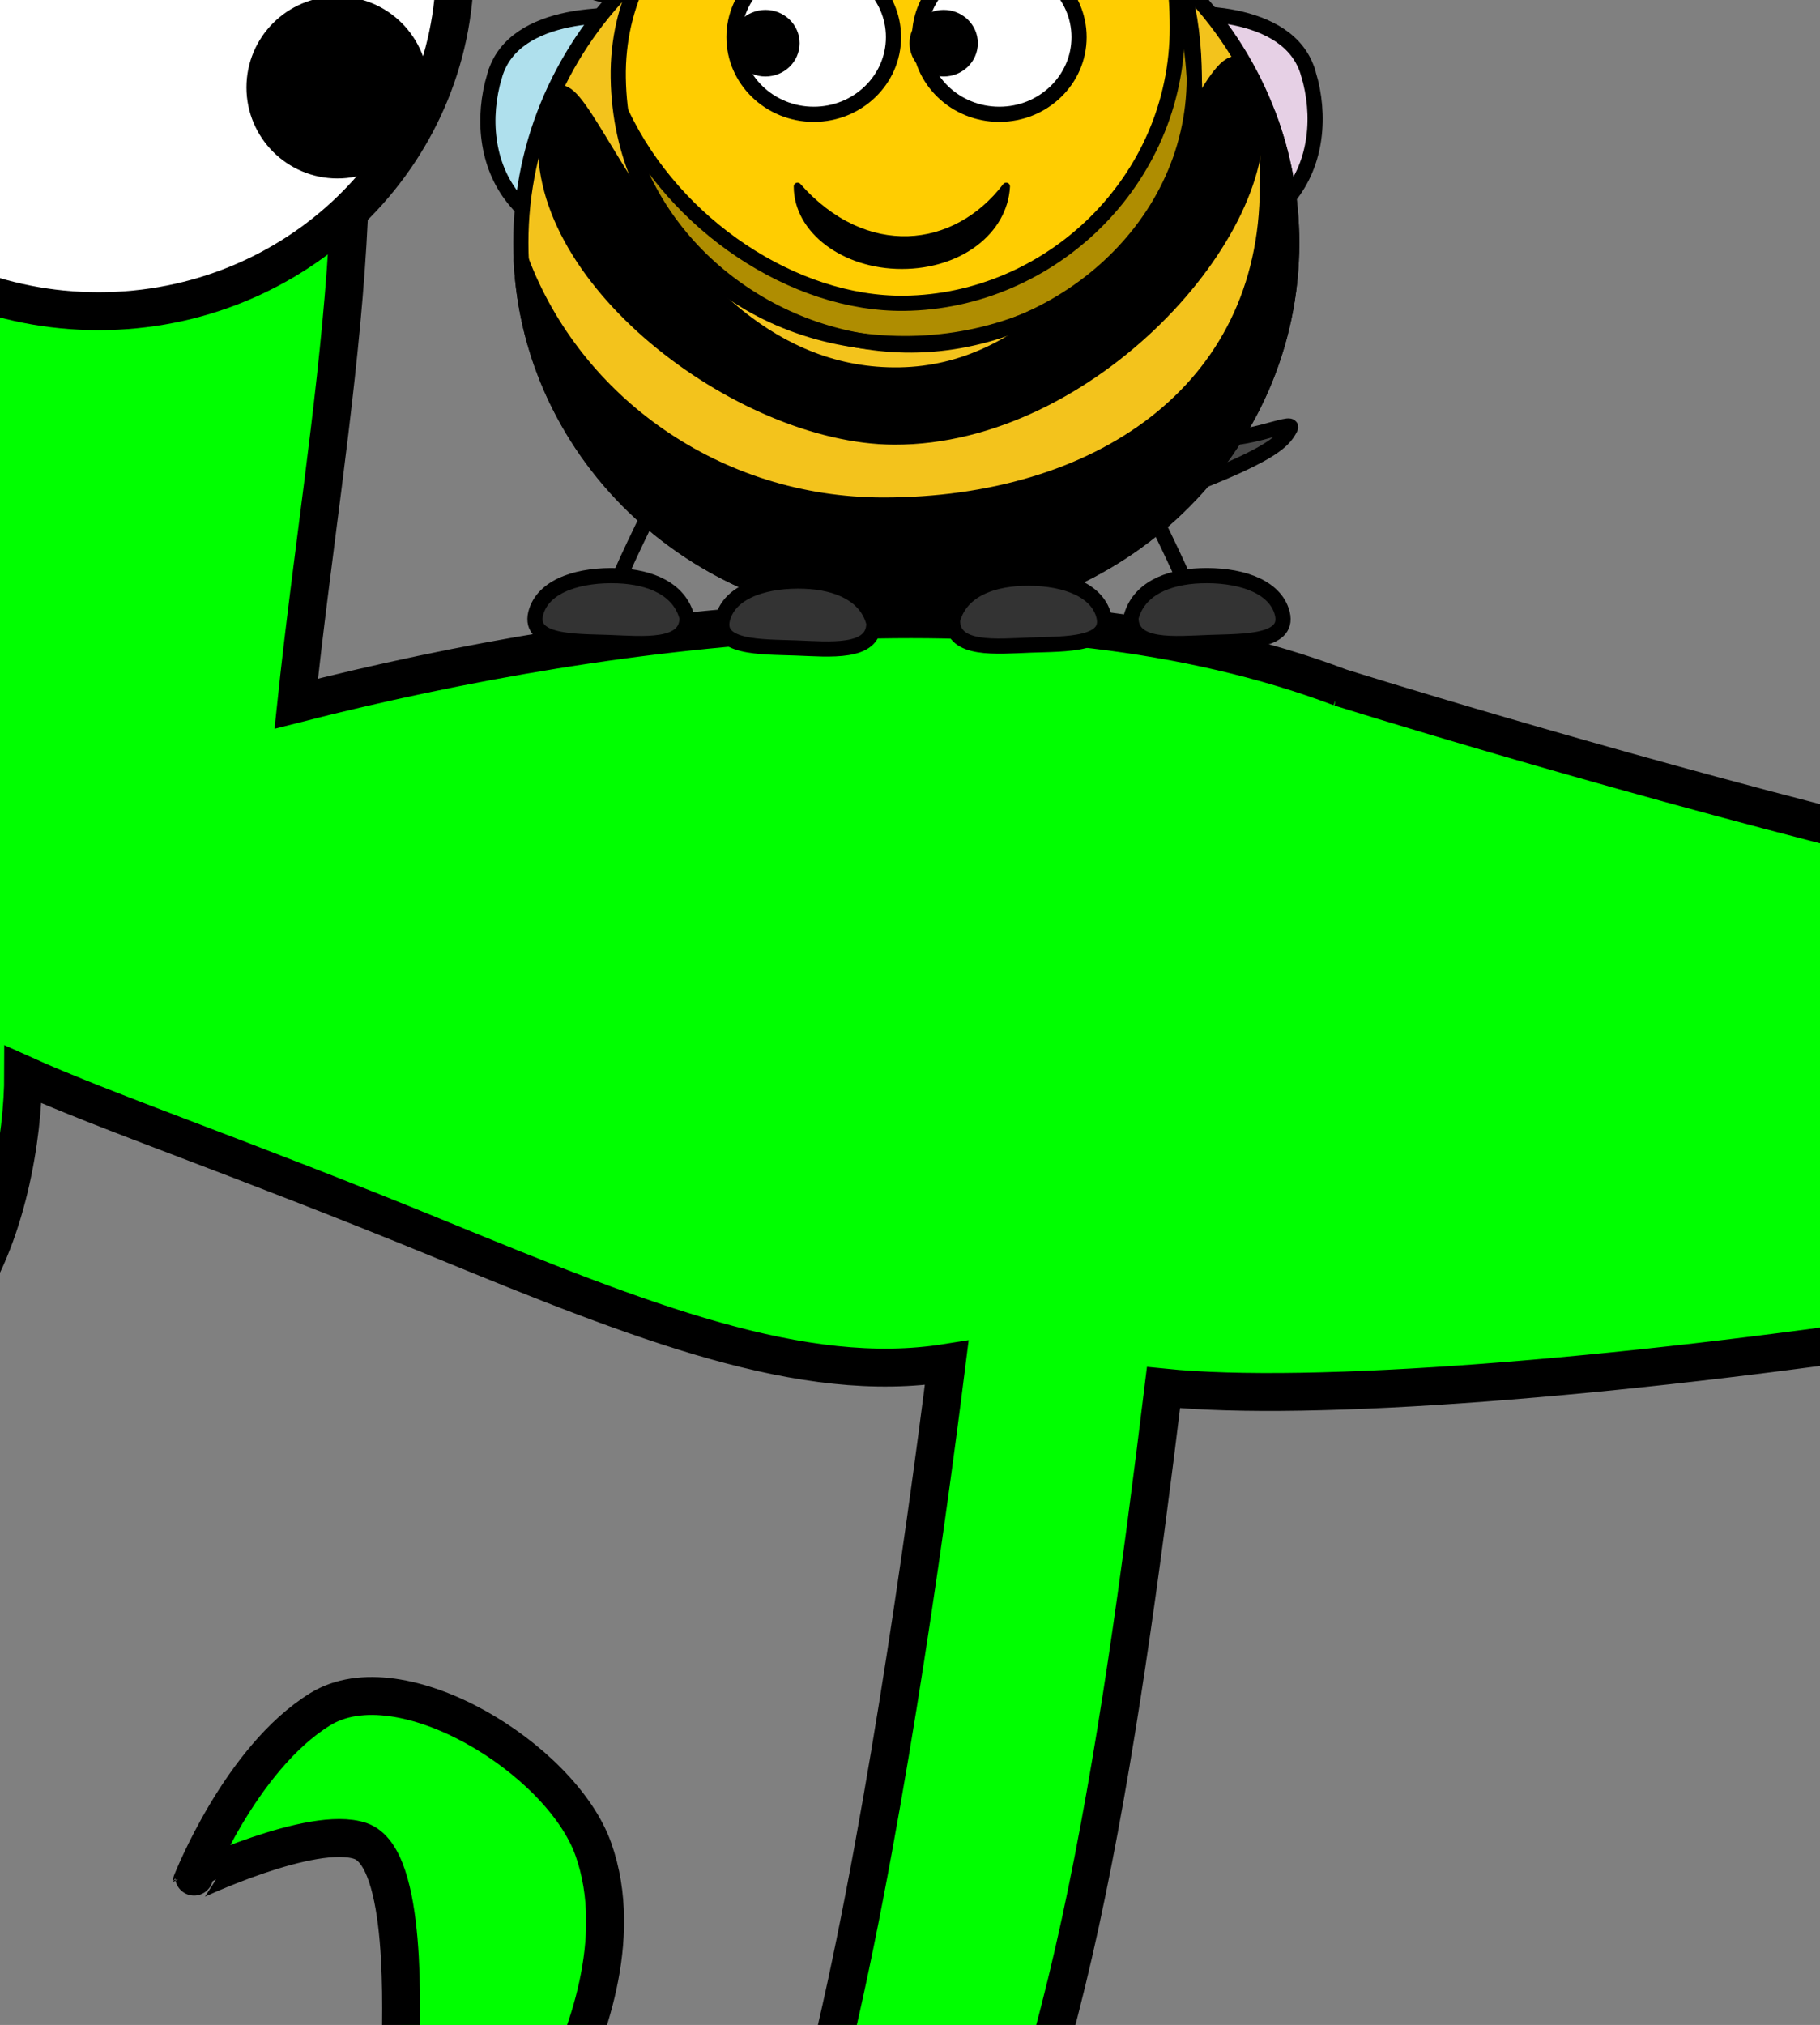 <?xml version="1.0" encoding="UTF-8"?>
<svg width="240" height="266.97" xmlns="http://www.w3.org/2000/svg" xmlns:svg="http://www.w3.org/2000/svg" xmlns:xlink="http://www.w3.org/1999/xlink">
 <rect width="100%" height="100%" fill="#808080" stroke="none"/>
 <defs>
  <linearGradient id="SVGID_1_" gradientUnits="userSpaceOnUse" x1="255" y1="142.694" x2="370.519" y2="142.694">
   <stop stop-color="rgb(175, 224, 237)" offset="0.092" id="stop7073"/>
   <stop stop-color="rgb(230, 208, 229)" offset="1" id="stop7075"/>
  </linearGradient>
  <linearGradient y2="0.537" x2="1.31" y1="0.476" x1="-0.075" id="linearGradient8069" xlink:href="#SVGID_1_"/>
  <linearGradient y2="0.798" x2="1.246" y1="0.714" x1="0.134" id="linearGradient8072" xlink:href="#SVGID_1_"/>
  <linearGradient y2="0.798" x2="-0.246" y1="0.714" x1="0.866" id="linearGradient8078" xlink:href="#SVGID_1_"/>
  <linearGradient y2="0.537" x2="-0.31" y1="0.476" x1="1.075" id="linearGradient8080" xlink:href="#SVGID_1_"/>
 </defs>
 <g>
  <title>Layer 1</title>
  <g id="svg_4">
   <path stroke="#000000" id="svg_1" d="m176.731,90.635c-40.241,-15.208 -94.667,-8.827 -137.667,2.14c4,-38.033 12.708,-78.181 2.118,-108.598c-10.59,-30.417 -50.831,-51.056 -82.6,-52.143c-31.769,-1.086 -92.131,14.122 -114.369,22.812c-22.238,8.69 -36.005,42.366 2.118,46.711c38.123,4.345 68.372,12.036 132.372,13.003c-76,21.967 -132.372,27.19 -141.903,39.14c-9.531,11.949 28.592,34.762 66.715,29.33c38.123,-5.432 73.013,-17.417 90.013,-30.449c-3,30.967 -7.413,54.348 -6.354,77.16c1.059,22.812 -6.354,31.503 -42.359,47.797c-36.005,16.295 -31.769,36.934 -26.474,48.884c5.295,11.949 21.179,16.295 21.179,16.262c0,-0.033 -5.295,-23.866 -5.295,-23.899c0,-0.033 29.651,19.586 29.651,19.553c0,-0.033 -14.826,-29.298 -14.826,-29.33c0,-0.033 34.946,16.327 34.946,16.295c0,-0.033 -26.474,-29.298 -26.474,-29.33c0,-0.033 30.71,-15.176 37.064,-23.866c6.354,-8.69 8.472,-22.417 8.472,-30.449c11,4.967 28.592,10.896 55.067,21.759c26.474,10.863 47.715,19.295 66.715,16.262c-3,23.967 -8.885,65.455 -15.885,93.422c-7,-1.033 -20.946,-0.795 -34.946,2.173c3,-6.033 8.472,-19.521 4.236,-31.47c-4.236,-11.949 -25.415,-24.985 -36.005,-18.467c-10.59,6.518 -16.944,22.812 -16.944,22.78c0,-0.033 15.885,-7.572 22.238,-5.399c6.354,2.173 5.295,23.244 5.295,28.211c-12,-1.033 -44.477,14.982 -60.477,30.949c33,1.967 102.897,2.155 130.897,4.122c17,-25.033 24.182,-74.029 30.182,-123.062c39,3.967 160.964,-13.003 202.264,-31.47c41.3,-18.467 56.303,-58.163 59.303,-90.196c-14,20.967 -37.064,55.434 -72.01,63.038c-34.946,7.604 -166.259,-33.675 -166.259,-33.675z" stroke-width="5" fill="#00ff00"/>
   <path stroke="#000000" id="svg_2" d="m-34,-4.47c0,-25.138 21.033,-45.5 47,-45.5c25.967,0 47,20.362 47,45.5c0,25.138 -21.033,45.5 -47,45.5c-25.967,0 -47,-20.362 -47,-45.5z" stroke-linecap="null" stroke-linejoin="null" stroke-dasharray="null" stroke-width="5" fill="#ffffff"/>
   <path stroke="#000000" id="svg_3" d="m35,11.53c0,-5.249 4.251,-9.5 9.5,-9.5c5.249,0 9.5,4.251 9.5,9.5c0,5.249 -4.251,9.5 -9.5,9.5c-5.249,0 -9.5,-4.251 -9.5,-9.5z" stroke-linecap="null" stroke-linejoin="null" stroke-dasharray="null" stroke-width="5" fill="#000000"/>
  </g>
  <g stroke="null" id="svg_5">
   <path stroke="#000000" id="svg_6" fill="url(#linearGradient8069)" stroke-width="2" stroke-miterlimit="4" d="m172.551,9.773c1.608,5.398 1.119,11.669 -2.573,16.193c-3.266,4.111 -8.717,6.75 -14.131,6.032c-5.315,-0.368 -11.058,-0.972 -15.367,-4.313c-2.39,-1.833 -3.517,-4.748 -3.676,-7.622c-0.433,-3.918 -1.715,-7.91 -0.714,-11.833c0.916,-3.317 4.516,-4.846 7.704,-5.468c5.763,-0.99 11.707,-1.456 17.531,-0.68c4.119,0.586 8.648,2.186 10.586,6.035c0.268,0.53 0.481,1.086 0.639,1.656z"/>
   <path stroke="#000000" id="svg_7" fill="url(#linearGradient8080)" stroke-width="2" stroke-miterlimit="4" d="m65.207,10.04c-1.608,5.398 -1.119,11.669 2.573,16.193c3.266,4.111 8.717,6.75 14.131,6.032c5.315,-0.368 11.058,-0.972 15.367,-4.313c2.39,-1.833 3.517,-4.748 3.676,-7.622c0.433,-3.918 1.715,-7.91 0.714,-11.833c-0.916,-3.317 -4.516,-4.846 -7.704,-5.468c-5.763,-0.99 -11.707,-1.456 -17.531,-0.68c-4.119,0.586 -8.648,2.186 -10.586,6.035c-0.268,0.53 -0.481,1.086 -0.639,1.656z"/>
   <g stroke="null" id="svg_8">
    <linearGradient stroke="null" id="svg_9" stroke-width="2" transform="translate(221,-12) translate(0,-1) translate(-553,-100) translate(20,20) translate(111,103) translate(262,-45) translate(-97.201,-45.507) translate(265.337,-42.406) scale(0.49,0.449) translate(-265.337,42.406) translate(542.007,-94.528) scale(0.965,1) translate(-542.007,94.528) translate(-331.542,-45.487) scale(0.982,1) translate(331.542,45.487) " gradientUnits="userSpaceOnUse" x1="255" y1="142.694" x2="370.519" y2="142.694">
     <stop stroke="null" id="svg_10" stroke-width="2" stop-color="rgb(175, 224, 237)" offset="0.092"/>
     <stop stroke="null" id="svg_11" stroke-width="2" stop-color="rgb(230, 208, 229)" offset="1"/>
    </linearGradient>
    <path stroke="#000000" id="svg_12" fill="url(#linearGradient8072)" stroke-width="2" stroke-miterlimit="4" d="m172.905,-13.692c-2.98,7.803 -11.235,13.683 -19.96,13.241c-5.798,0.262 -11.347,2.238 -17.133,2.652c-2.87,0.185 -6.382,0.241 -8.319,-2.178c-1.37,-2.083 -1.121,-4.722 -1.013,-7.076c0.252,-3.477 2.562,-6.613 5.797,-8.11c5.775,-2.801 12.379,-3.009 18.653,-3.924c5.819,-0.618 11.745,-1.455 17.581,-0.574c2.075,0.328 4.754,1.338 4.842,3.72c0.036,0.771 -0.165,1.534 -0.449,2.249z"/>
    <path stroke="#000000" id="svg_13" fill="url(#linearGradient8078)" stroke-width="2" stroke-miterlimit="4" d="m64.853,-13.426c2.98,7.803 11.235,13.683 19.96,13.241c5.798,0.262 11.347,2.238 17.133,2.652c2.87,0.185 6.382,0.241 8.319,-2.178c1.37,-2.083 1.121,-4.722 1.013,-7.076c-0.252,-3.477 -2.562,-6.613 -5.797,-8.11c-5.775,-2.801 -12.379,-3.009 -18.653,-3.924c-5.819,-0.618 -11.745,-1.455 -17.581,-0.574c-2.075,0.328 -4.754,1.338 -4.842,3.72c-0.036,0.771 0.165,1.534 0.449,2.249z"/>
   </g>
   <path stroke="#000000" id="svg_14" fill="#4a4a4a" fill-rule="evenodd" stroke-width="2" stroke-linecap="square" stroke-miterlimit="4" d="m147.514,67.418c20.373,-6.989 21.672,-9.205 22.622,-10.935c0.805,-1.466 -7.069,2.603 -12.091,0.943c-4.848,-1.603 -5.341,-1.837 -7.606,-4.902"/>
   <path stroke="#000000" id="svg_15" fill="none" fill-rule="evenodd" stroke-width="2" stroke-miterlimit="4" d="m157.084,79.011c0,-1.131 -5.265,-11.689 -5.265,-11.689l0.195,-0.189"/>
   <path stroke="#000000" id="svg_16" fill="none" fill-rule="evenodd" stroke-width="2" stroke-miterlimit="4" d="m81.027,78.068c0,-1.131 5.265,-11.689 5.265,-11.689l-0.195,-0.189"/>
   <path stroke="#000000" id="svg_17" fill="#f3c31c" fill-rule="nonzero" stroke-width="2" stroke-linecap="round" stroke-linejoin="round" stroke-miterlimit="4" d="m170.335,32.028c0.008,27.144 -22.75,49.153 -50.827,49.153c-28.077,0 -50.836,-22.009 -50.827,-49.153c-0.008,-27.144 22.75,-49.153 50.827,-49.153c28.077,0 50.836,22.009 50.827,49.153z"/>
   <path id="svg_18" fill="#000000" fill-rule="nonzero" stroke-width="2" stroke-linecap="round" stroke-linejoin="round" stroke-miterlimit="4" d="m167.263,15.17c0.036,0.754 -0.137,8.687 -0.137,9.449c0,27.124 -22.573,41.972 -50.63,41.972c-21.931,0 -40.644,-13.458 -47.765,-32.285c1.231,26.069 23.514,46.865 50.781,46.865c28.057,0 50.825,-22.012 50.825,-49.136c0,-5.923 -1.085,-11.605 -3.074,-16.865z"/>
   <path id="svg_19" fill="#000000" fill-rule="nonzero" stroke-width="2" stroke-linecap="round" stroke-linejoin="round" stroke-miterlimit="4" d="m165.412,14.126c2.73,16.118 -21.678,43.614 -47.53,43.5c-20.32,-0.089 -48.31,-21.349 -45.775,-40.86c2.613,-20.107 12.407,33.284 46.555,32.668c33.963,-0.608 42.85,-59.156 46.75,-35.308z"/>
   <path stroke="#000000" id="svg_20" fill="#ffcd01" fill-rule="nonzero" stroke-width="2" stroke-linecap="round" stroke-linejoin="round" stroke-miterlimit="4" d="m81.529,10.279c0.301,20.263 16.488,34.913 37.587,35.018c21.368,0.108 39.421,-15.163 38.367,-35.018c-2.568,-48.194 -76.543,-39.814 -75.955,0z"/>
   <path stroke="#000000" id="svg_21" fill="#ffffff" fill-rule="nonzero" stroke-width="2" stroke-linecap="round" stroke-linejoin="round" stroke-miterlimit="4" d="m117.824,4.901c0.002,5.616 -4.707,10.17 -10.516,10.17c-5.809,0 -10.518,-4.554 -10.516,-10.17c-0.002,-5.616 4.707,-10.17 10.516,-10.17c5.809,0 10.518,4.554 10.516,10.17z"/>
   <path stroke="#000000" id="svg_22" fill="#ffffff" fill-rule="nonzero" stroke-width="2" stroke-linecap="round" stroke-linejoin="round" stroke-miterlimit="4" d="m142.293,4.901c0.002,5.616 -4.707,10.17 -10.516,10.17c-5.809,0 -10.518,-4.554 -10.516,-10.17c-0.002,-5.616 4.707,-10.17 10.516,-10.17c5.809,0 10.518,4.554 10.516,10.17z"/>
   <path id="svg_23" fill="#000000" fill-rule="nonzero" stroke-width="2" stroke-linecap="round" stroke-linejoin="round" stroke-miterlimit="4" d="m127.946,5.696c0.001,1.872 -1.569,3.39 -3.505,3.39c-1.936,0 -3.506,-1.518 -3.505,-3.39c-0.001,-1.872 1.569,-3.39 3.505,-3.39c1.936,0 3.506,1.518 3.505,3.39z"/>
   <path id="svg_24" fill="#000000" fill-rule="nonzero" stroke-width="2" stroke-linecap="round" stroke-linejoin="round" stroke-miterlimit="4" d="m104.443,5.696c0.001,1.872 -1.569,3.39 -3.505,3.39c-1.936,0 -3.506,-1.518 -3.505,-3.39c-0.001,-1.872 1.569,-3.39 3.505,-3.39c1.936,0 3.506,1.518 3.505,3.39z"/>
   <path stroke="#000000" id="svg_25" fill="#000000" fill-rule="nonzero" stroke-linecap="round" stroke-linejoin="round" stroke-miterlimit="4" d="m118.922,34.963c-7.595,0 -13.753,-4.65 -13.753,-10.38c8.907,10.042 20.814,8.781 27.518,0c-0.321,5.878 -6.171,10.38 -13.765,10.38z"/>
   <path id="svg_26" fill="#000000" fill-opacity="0.314" fill-rule="nonzero" stroke-width="2" stroke-linecap="round" stroke-linejoin="round" stroke-miterlimit="4" d="m155.961,-1.749l-0.87,1.192c0.115,1.38 0.16,2.783 0.16,4.206c0,20.265 -16.806,36.125 -36.027,36.338c-14.484,0.163 -30.3,-10.28 -37.245,-25.011c3.534,18.055 20.099,30.166 37.333,30.511c19.422,0.388 38.172,-14.942 38.172,-35.207c0,-4.213 -0.499,-8.259 -1.523,-12.028z"/>
   <path stroke="#000000" id="svg_27" fill="#333333" fill-rule="nonzero" stroke-width="2" stroke-linecap="round" stroke-linejoin="round" stroke-miterlimit="4" d="m90.603,81.442c0,4.078 -5.829,3.43 -10.314,3.266c-4.477,-0.164 -11.001,0.083 -9.534,-4.208c1.17,-3.423 5.839,-4.773 10.704,-4.594c4.291,0.158 8.169,1.737 9.144,5.536z"/>
   <path stroke="#000000" id="svg_28" fill="#333333" fill-rule="evenodd" stroke-width="2" stroke-miterlimit="4" d="m100.11,-15.866c-1.701,0.645 -4.265,-3.504 -5.057,-8.188c-1.725,-10.195 -13.83,9.067 -14.979,7.872c-1.499,-1.559 8.435,-29.43 18.184,-7.33c0.872,1.976 5.691,7.255 1.852,7.646z"/>
   <path stroke="#000000" id="svg_29" fill="#333333" fill-rule="evenodd" stroke-width="2" stroke-miterlimit="4" d="m135.826,-16.274c1.701,0.645 4.265,-3.504 5.057,-8.188c1.725,-10.195 13.83,9.067 14.979,7.872c1.499,-1.559 -8.435,-29.43 -18.184,-7.33c-0.872,1.976 -5.691,7.255 -1.852,7.646z"/>
   <path stroke="#000000" id="svg_30" fill="#333333" fill-rule="nonzero" stroke-width="2" stroke-linecap="round" stroke-linejoin="round" stroke-miterlimit="4" d="m149.135,81.442c0,4.078 5.829,3.43 10.314,3.266c4.477,-0.164 11.001,0.083 9.534,-4.208c-1.17,-3.423 -5.839,-4.773 -10.704,-4.594c-4.291,0.158 -8.169,1.737 -9.144,5.536z"/>
   <path stroke="#000000" id="svg_31" fill="#333333" fill-rule="nonzero" stroke-width="2" stroke-linecap="round" stroke-linejoin="round" stroke-miterlimit="4" d="m125.602,81.782c0,4.078 5.829,3.43 10.314,3.266c4.477,-0.164 11.001,0.083 9.534,-4.208c-1.17,-3.423 -5.839,-4.773 -10.704,-4.594c-4.291,0.158 -8.169,1.737 -9.144,5.536z"/>
   <path stroke="#000000" id="svg_32" fill="#333333" fill-rule="nonzero" stroke-width="2" stroke-linecap="round" stroke-linejoin="round" stroke-miterlimit="4" d="m115.239,82.159c0,4.078 -5.829,3.43 -10.314,3.266c-4.477,-0.164 -11.001,0.083 -9.534,-4.208c1.17,-3.423 5.839,-4.773 10.704,-4.594c4.291,0.158 8.169,1.737 9.144,5.536z"/>
  </g>
 </g>
</svg>